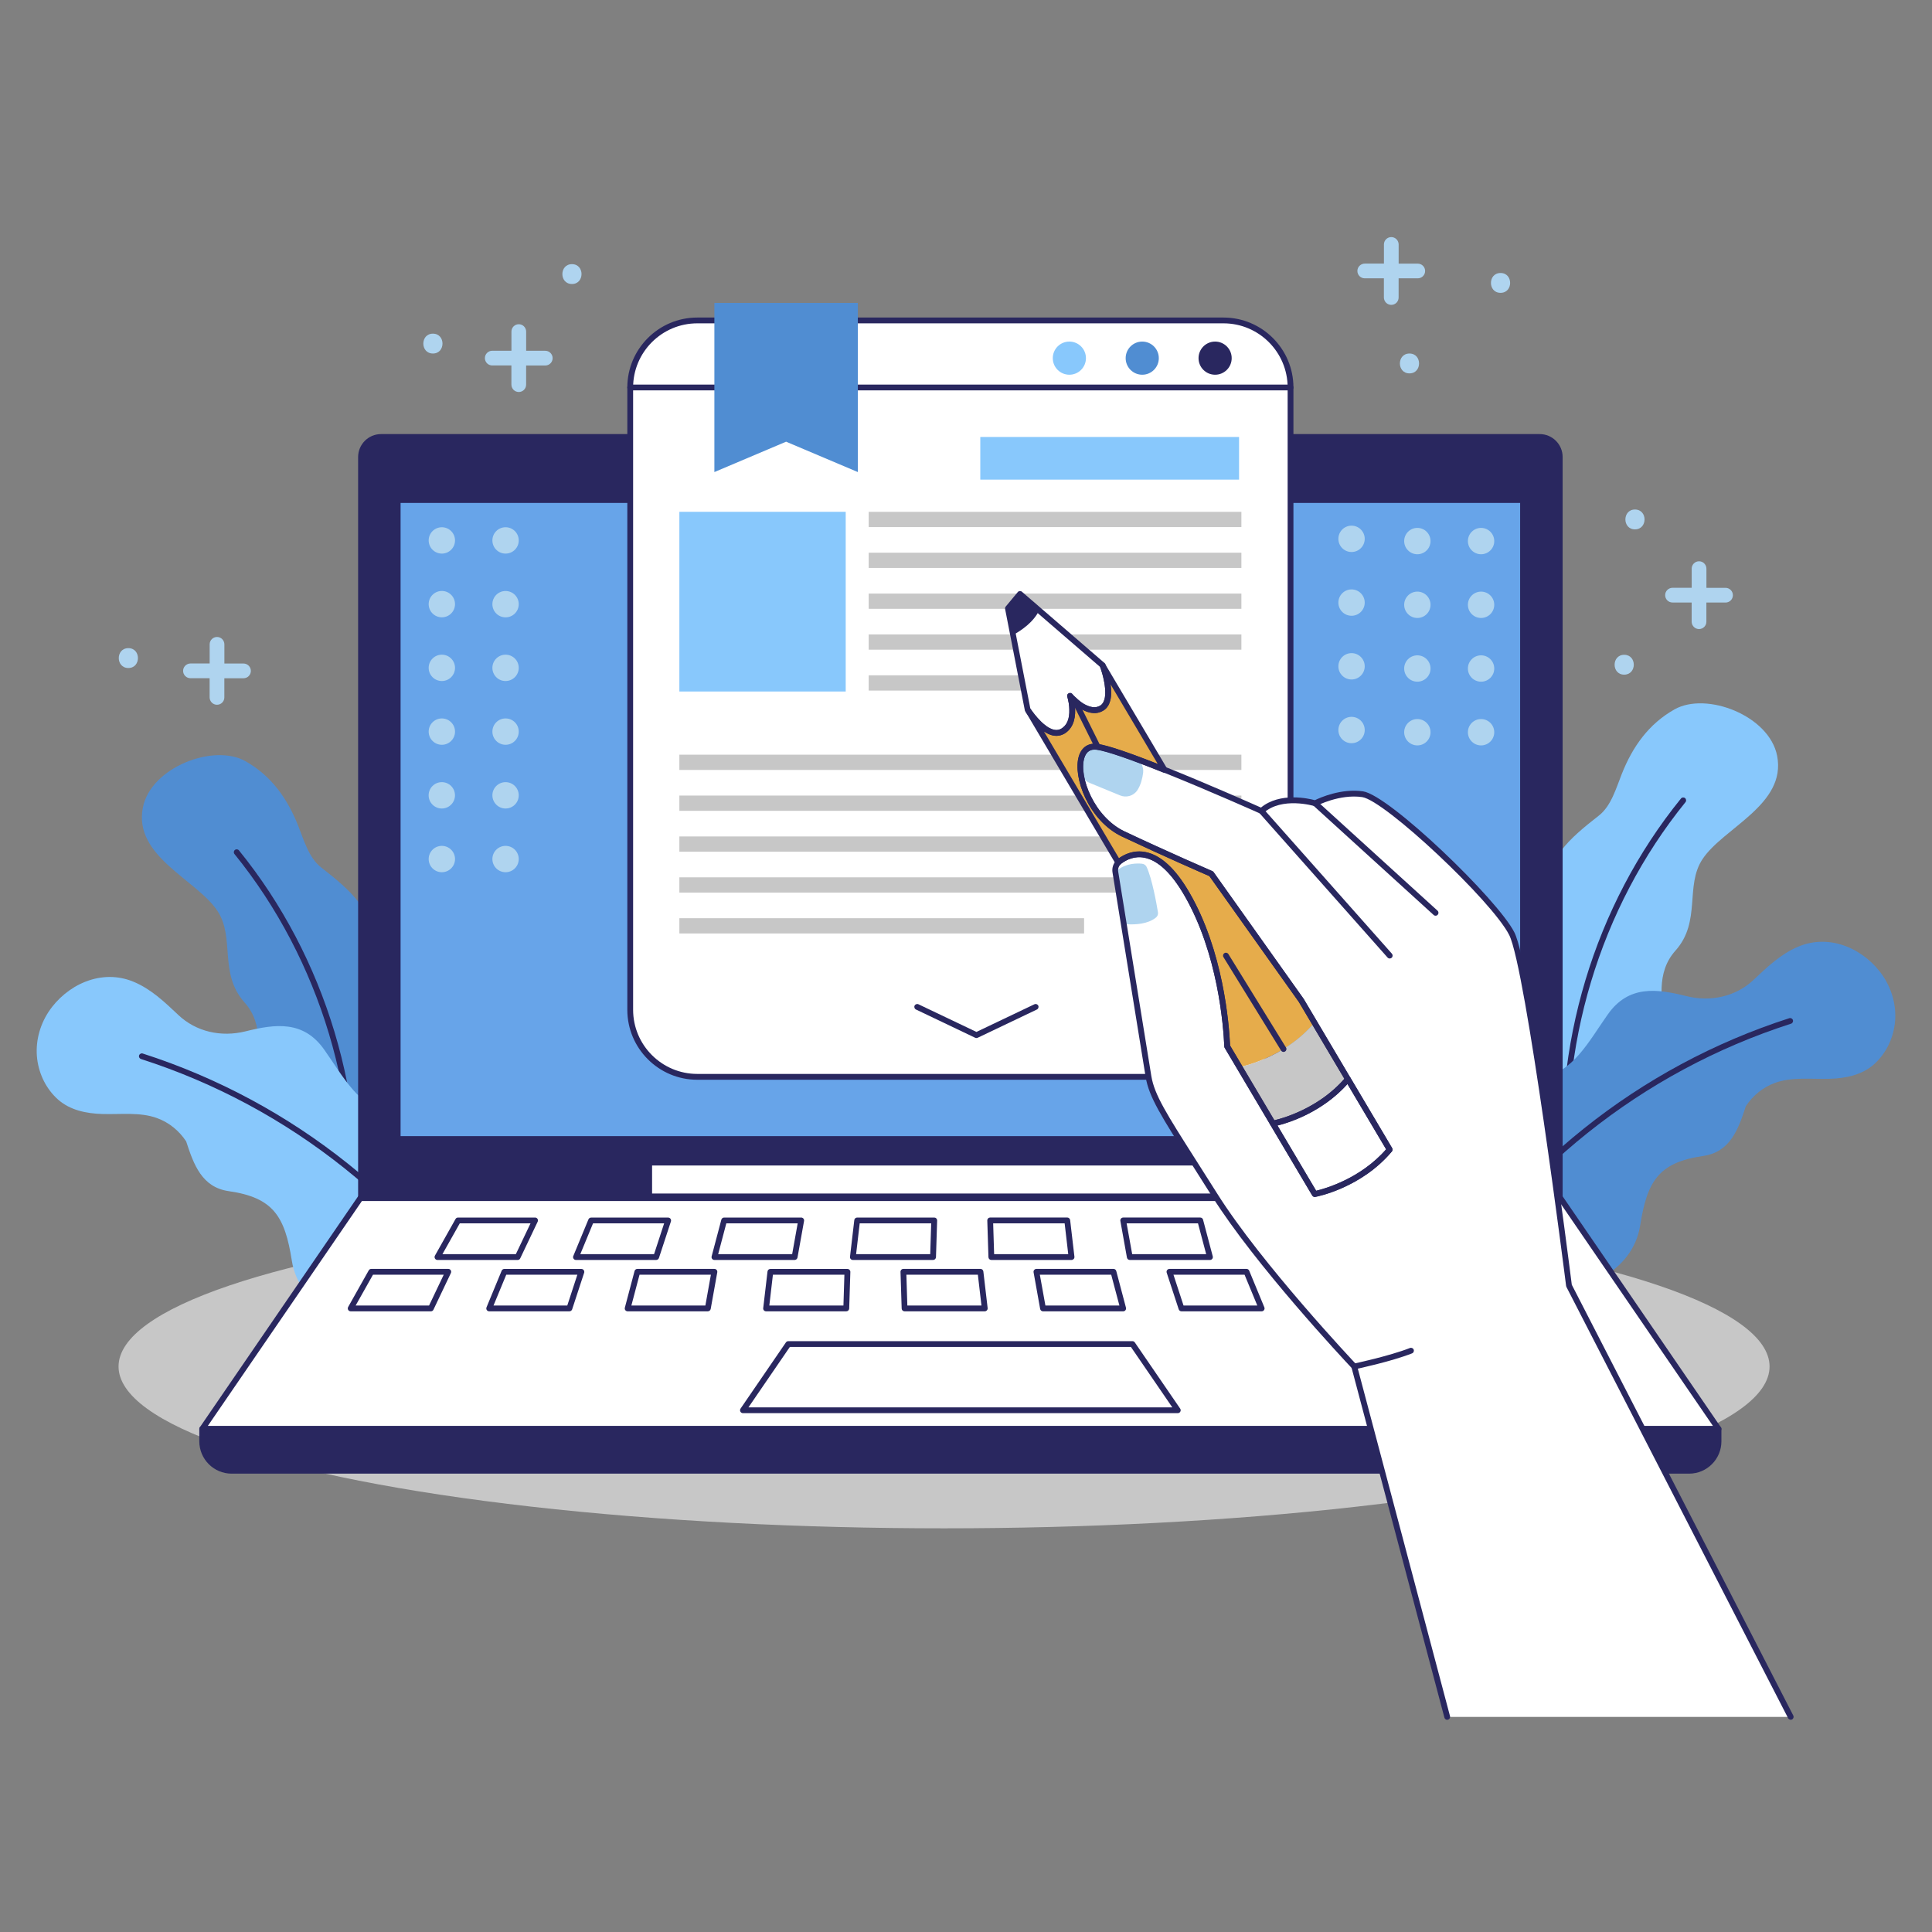 <?xml version="1.0" encoding="utf-8"?>
<!-- Generator: Adobe Illustrator 26.5.0, SVG Export Plug-In . SVG Version: 6.00 Build 0)  -->
<svg version="1.1" id="OBJECTS" xmlns="http://www.w3.org/2000/svg" xmlns:xlink="http://www.w3.org/1999/xlink" x="0px" y="0px"
	 viewBox="0 0 500 500" style="enable-background:new 0 0 500 500;" xml:space="preserve">
<rect x="0" y="0" width="500" height="500" fill="#808080" stroke="none"/>
<style type="text/css">
	.st0{fill:#C7C7C7;}
	.st1{fill:#88C8FC;}
	.st2{fill:#29275F;}
	.st3{fill:#508DD2;}
	.st4{fill:#FFFFFF;}
	.st5{fill:#67A4E9;}
	.st6{fill:#AFD4EF;}
	.st7{fill:#E6AC4B;}
</style>
<g>
	<ellipse class="st0" cx="244.32" cy="353.65" rx="213.64" ry="41.88"/>
</g>
<g>
	<g>
		<g>
			<path class="st1" d="M425,286.23c-18.49,14.67-44.13-8.01-38-26.57c3.17-9.59,10.69-17.22,12.19-27.37
				c1.56-10.47,6.51-14.9,14.61-21.23c3.17-2.48,4.44-7.05,5.92-10.77c2.79-7.03,6.95-12.94,13.66-16.71
				c8.26-4.65,24.52,1.62,26.54,12.03c2.46,12.64-13.94,18.62-19.31,26.73c-4.61,6.97-0.26,16.14-7.01,23.69
				C423.46,257.38,439.54,275.42,425,286.23z"/>
		</g>
	</g>
	<g>
		<path class="st2" d="M405.63,307.64c-0.38,0-0.71-0.29-0.75-0.68c-3.28-36.07,7.71-72.63,30.15-100.3
			c0.26-0.32,0.73-0.37,1.06-0.11c0.32,0.26,0.37,0.73,0.11,1.05c-22.19,27.37-33.06,63.54-29.82,99.22
			c0.04,0.41-0.27,0.78-0.68,0.81C405.68,307.64,405.66,307.64,405.63,307.64z"/>
	</g>
</g>
<g>
	<g>
		<path class="st3" d="M416.11,262.51c-4.99,7.06-8.92,14.97-17.38,16.52c-12.78,2.35-28.08,14.54-27.3,30.46
			c-0.22,32.42,49.22,31.76,53.04,7.68c1.8-11.38,4.69-16.34,16.32-18.01c6.97-1,9.07-6.86,11.03-12.88
			c1.82-2.76,4.42-4.89,7.54-6.03c4.43-1.61,9.42-0.91,14.16-1.06c4.18-0.12,8.36-0.99,11.46-3.74c2.95-2.63,4.88-6.36,5.4-10.52
			c0.5-4.15-0.54-8.49-2.95-12.18c-2.28-3.47-5.74-6.3-9.47-7.77c-4.23-1.68-8.56-1.65-12.48-0.03c-4.54,1.87-8.07,5.26-11.59,8.57
			c-0.02,0.03-0.05,0.05-0.07,0.07c-4.53,4.27-10.99,5.8-17.4,4.2C428.77,255.88,421.49,254.9,416.11,262.51z"/>
	</g>
	<g>
		<path class="st2" d="M370.82,338.89c-0.13,0-0.26-0.03-0.38-0.11c-0.36-0.21-0.47-0.67-0.26-1.03
			c21.01-35.38,54-61.74,92.88-74.24c0.39-0.13,0.82,0.09,0.94,0.48c0.13,0.39-0.09,0.82-0.48,0.94
			c-38.53,12.38-71.22,38.51-92.05,73.57C371.32,338.76,371.07,338.89,370.82,338.89z"/>
	</g>
</g>
<g>
	<g>
		<g>
			<path class="st3" d="M71.89,299.64c18.49,14.67,44.13-8.01,38-26.57c-3.17-9.59-10.69-17.22-12.19-27.37
				c-1.56-10.47-6.51-14.9-14.61-21.23c-3.17-2.48-4.44-7.05-5.92-10.77c-2.79-7.03-6.95-12.94-13.66-16.71
				c-8.26-4.65-24.52,1.62-26.54,12.03c-2.46,12.64,13.94,18.62,19.31,26.73c4.61,6.97,0.26,16.14,7.01,23.69
				C73.43,270.79,57.34,288.83,71.89,299.64z"/>
		</g>
	</g>
	<g>
		<path class="st2" d="M91.25,321.05c-0.02,0-0.05,0-0.07,0c-0.41-0.04-0.72-0.4-0.68-0.81c3.24-35.68-7.63-71.85-29.82-99.22
			c-0.26-0.32-0.21-0.79,0.11-1.05c0.32-0.26,0.79-0.21,1.05,0.11C84.29,247.74,95.28,284.3,92,320.37
			C91.96,320.76,91.64,321.05,91.25,321.05z"/>
	</g>
</g>
<g>
	<g>
		<path class="st1" d="M83.89,271.62c4.99,7.06,8.92,14.97,17.38,16.52c12.78,2.35,28.08,14.54,27.3,30.46
			c0.22,32.42-49.22,31.76-53.04,7.68c-1.8-11.38-4.69-16.34-16.32-18.01c-6.97-1-9.07-6.86-11.03-12.88
			c-1.82-2.76-4.42-4.89-7.54-6.03c-4.43-1.61-9.42-0.91-14.16-1.06c-4.18-0.12-8.35-0.99-11.46-3.74
			c-2.95-2.63-4.88-6.36-5.4-10.52c-0.5-4.15,0.53-8.49,2.95-12.18c2.28-3.47,5.74-6.3,9.47-7.77c4.23-1.68,8.56-1.65,12.48-0.03
			c4.54,1.87,8.07,5.26,11.59,8.57c0.02,0.03,0.05,0.05,0.07,0.07c4.53,4.27,10.99,5.8,17.4,4.2
			C71.23,265,78.51,264.02,83.89,271.62z"/>
	</g>
	<g>
		<path class="st2" d="M129.18,348.01c-0.26,0-0.51-0.13-0.65-0.37c-20.82-35.06-53.51-61.19-92.05-73.57
			c-0.39-0.13-0.61-0.55-0.48-0.94c0.13-0.39,0.55-0.61,0.94-0.48c38.88,12.5,71.87,38.86,92.88,74.24
			c0.21,0.36,0.09,0.82-0.26,1.03C129.44,347.97,129.31,348.01,129.18,348.01z"/>
	</g>
</g>
<g>
	<g>
		<path class="st2" d="M437.13,380.63H59.95c-4.21,0-7.62-3.41-7.62-7.62v-3.21h392.42v3.21
			C444.75,377.22,441.34,380.63,437.13,380.63z"/>
	</g>
	<g>
		<polygon class="st4" points="403.81,310.06 93.27,310.06 52.33,369.81 444.75,369.81 		"/>
	</g>
	<g>
		<path class="st2" d="M398.47,113.09H98.62c-2.87,0-5.19,2.32-5.19,5.19v191.78h310.23V118.28
			C403.65,115.41,401.33,113.09,398.47,113.09z"/>
	</g>
	<g>
		<rect x="102.92" y="129.41" class="st5" width="291.24" height="165.37"/>
	</g>
	<g>
		<path class="st2" d="M437.13,381.38H59.95c-4.62,0-8.37-3.75-8.37-8.37v-3.21c0-0.41,0.34-0.75,0.75-0.75h392.42
			c0.41,0,0.75,0.34,0.75,0.75v3.21C445.5,377.63,441.75,381.38,437.13,381.38z M53.08,370.56v2.46c0,3.79,3.08,6.87,6.87,6.87
			h377.18c3.79,0,6.87-3.08,6.87-6.87v-2.46H53.08z"/>
	</g>
	<g>
		<path class="st2" d="M444.75,370.56H52.33c-0.28,0-0.53-0.15-0.66-0.4c-0.13-0.25-0.11-0.54,0.04-0.77l40.94-59.75
			c0.14-0.2,0.37-0.33,0.62-0.33h310.54c0.25,0,0.48,0.12,0.62,0.33l40.94,59.75c0.16,0.23,0.17,0.53,0.04,0.77
			C445.29,370.4,445.03,370.56,444.75,370.56z M53.76,369.06h389.57l-39.91-58.25H93.67L53.76,369.06z"/>
	</g>
	<g>
		<path class="st2" d="M403.66,310.81H93.43c-0.41,0-0.75-0.34-0.75-0.75V118.28c0-3.27,2.66-5.94,5.94-5.94h299.85
			c3.28,0,5.94,2.66,5.94,5.94v191.78C404.41,310.47,404.07,310.81,403.66,310.81z M94.18,309.31h308.73V118.28
			c0-2.45-1.99-4.44-4.44-4.44H98.62c-2.45,0-4.44,1.99-4.44,4.44V309.31z"/>
	</g>
	<g>
		<path class="st2" d="M394.16,295.53H102.92c-0.41,0-0.75-0.34-0.75-0.75V129.41c0-0.41,0.34-0.75,0.75-0.75h291.24
			c0.41,0,0.75,0.34,0.75,0.75v165.37C394.91,295.19,394.57,295.53,394.16,295.53z M103.67,294.03h289.74V130.16H103.67V294.03z"/>
	</g>
	<g>
		<rect x="168.76" y="301.63" class="st4" width="159.57" height="7.25"/>
	</g>
	<g>
		<path class="st5" d="M235.01,121.07c0,2.7-2.19,4.89-4.89,4.89c-2.7,0-4.89-2.19-4.89-4.89c0-2.7,2.19-4.89,4.89-4.89
			C232.82,116.18,235.01,118.37,235.01,121.07z"/>
	</g>
	<g>
		<path class="st2" d="M304.81,365.72H192.27c-0.28,0-0.53-0.15-0.66-0.4c-0.13-0.25-0.11-0.54,0.04-0.77l11.74-17.13
			c0.14-0.2,0.37-0.33,0.62-0.33h89.06c0.25,0,0.48,0.12,0.62,0.33l11.74,17.13c0.16,0.23,0.17,0.53,0.04,0.77
			C305.35,365.57,305.09,365.72,304.81,365.72z M193.7,364.22h109.69l-10.71-15.63h-88.27L193.7,364.22z"/>
	</g>
	<g>
		<g>
			<g>
				<path class="st2" d="M133.97,326.08h-20.75c-0.27,0-0.51-0.14-0.65-0.37c-0.13-0.23-0.14-0.51-0.01-0.75l5.33-9.48
					c0.13-0.24,0.38-0.38,0.65-0.38h19.94c0.26,0,0.5,0.13,0.63,0.35c0.14,0.22,0.15,0.49,0.04,0.72l-4.51,9.48
					C134.53,325.91,134.26,326.08,133.97,326.08z M114.5,324.58h19l3.8-7.98h-18.31L114.5,324.58z"/>
			</g>
			<g>
				<path class="st2" d="M169.81,326.08h-20.75c-0.25,0-0.48-0.12-0.62-0.33c-0.14-0.21-0.17-0.47-0.07-0.7l3.92-9.48
					c0.12-0.28,0.39-0.46,0.69-0.46h19.94c0.24,0,0.47,0.12,0.61,0.31c0.14,0.2,0.18,0.45,0.11,0.67l-3.11,9.48
					C170.42,325.87,170.13,326.08,169.81,326.08z M150.18,324.58h19.09l2.61-7.98h-18.4L150.18,324.58z"/>
			</g>
			<g>
				<path class="st2" d="M205.64,326.08h-20.75c-0.23,0-0.45-0.11-0.59-0.29c-0.14-0.18-0.19-0.42-0.13-0.65l2.51-9.48
					c0.09-0.33,0.38-0.56,0.73-0.56h19.94c0.22,0,0.43,0.1,0.58,0.27c0.14,0.17,0.2,0.4,0.16,0.61l-1.7,9.48
					C206.31,325.82,206,326.08,205.64,326.08z M185.86,324.58h19.15l1.43-7.98h-18.47L185.86,324.58z"/>
			</g>
			<g>
				<path class="st2" d="M241.47,326.08h-20.75c-0.21,0-0.42-0.09-0.56-0.25c-0.14-0.16-0.21-0.37-0.18-0.59l1.11-9.48
					c0.04-0.38,0.36-0.66,0.75-0.66h19.94c0.2,0,0.4,0.08,0.54,0.23c0.14,0.15,0.22,0.34,0.21,0.55l-0.3,9.48
					C242.21,325.76,241.88,326.08,241.47,326.08z M221.56,324.58h19.18l0.25-7.98h-18.5L221.56,324.58z"/>
			</g>
			<g>
				<path class="st2" d="M277.31,326.08h-20.75c-0.41,0-0.74-0.32-0.75-0.73l-0.3-9.48c-0.01-0.2,0.07-0.4,0.21-0.55
					c0.14-0.15,0.34-0.23,0.54-0.23h19.94c0.38,0,0.7,0.29,0.75,0.66l1.11,9.48c0.02,0.21-0.04,0.43-0.18,0.59
					C277.72,325.98,277.52,326.08,277.31,326.08z M257.28,324.58h19.18l-0.93-7.98h-18.5L257.28,324.58z"/>
			</g>
			<g>
				<path class="st2" d="M313.14,326.08h-20.75c-0.36,0-0.67-0.26-0.74-0.62l-1.7-9.48c-0.04-0.22,0.02-0.44,0.16-0.61
					c0.14-0.17,0.35-0.27,0.58-0.27h19.94c0.34,0,0.64,0.23,0.72,0.56l2.51,9.48c0.06,0.23,0.01,0.47-0.13,0.65
					C313.59,325.97,313.37,326.08,313.14,326.08z M293.01,324.58h19.15l-2.12-7.98h-18.47L293.01,324.58z"/>
			</g>
			<g>
				<path class="st2" d="M348.97,326.08h-20.75c-0.32,0-0.61-0.21-0.71-0.52l-3.11-9.48c-0.07-0.23-0.04-0.48,0.11-0.67
					c0.14-0.19,0.37-0.31,0.61-0.31h19.94c0.3,0,0.58,0.18,0.69,0.46l3.92,9.48c0.1,0.23,0.07,0.5-0.07,0.7
					C349.46,325.95,349.22,326.08,348.97,326.08z M328.76,324.58h19.09l-3.3-7.98h-18.4L328.76,324.58z"/>
			</g>
			<g>
				<path class="st2" d="M384.81,326.08h-20.75c-0.29,0-0.55-0.17-0.68-0.43l-4.51-9.48c-0.11-0.23-0.09-0.51,0.04-0.72
					c0.14-0.22,0.38-0.35,0.63-0.35h19.94c0.27,0,0.52,0.15,0.65,0.38l5.33,9.48c0.13,0.23,0.13,0.52-0.01,0.75
					C385.32,325.93,385.07,326.08,384.81,326.08z M364.53,324.58h19l-4.48-7.98h-18.31L364.53,324.58z"/>
			</g>
		</g>
	</g>
	<g>
		<g>
			<g>
				<path class="st2" d="M111.51,339.37H90.76c-0.27,0-0.51-0.14-0.65-0.37c-0.13-0.23-0.14-0.51-0.01-0.75l5.33-9.48
					c0.13-0.24,0.38-0.38,0.65-0.38h19.94c0.26,0,0.5,0.13,0.63,0.35c0.14,0.22,0.15,0.49,0.04,0.72l-4.51,9.48
					C112.07,339.21,111.8,339.37,111.51,339.37z M92.04,337.87h19l3.8-7.98H96.53L92.04,337.87z"/>
			</g>
			<g>
				<path class="st2" d="M147.35,339.37h-20.75c-0.25,0-0.48-0.12-0.62-0.33c-0.14-0.21-0.16-0.47-0.07-0.7l3.92-9.48
					c0.12-0.28,0.39-0.46,0.69-0.46h19.94c0.24,0,0.47,0.12,0.61,0.31c0.14,0.2,0.18,0.45,0.11,0.67l-3.11,9.48
					C147.96,339.17,147.67,339.37,147.35,339.37z M127.72,337.87h19.09l2.61-7.98h-18.4L127.72,337.87z"/>
			</g>
			<g>
				<path class="st2" d="M183.18,339.37h-20.75c-0.23,0-0.45-0.11-0.59-0.29c-0.14-0.18-0.19-0.42-0.13-0.65l2.51-9.48
					c0.09-0.33,0.38-0.56,0.73-0.56h19.94c0.22,0,0.43,0.1,0.58,0.27c0.14,0.17,0.2,0.4,0.16,0.61l-1.7,9.48
					C183.85,339.11,183.54,339.37,183.18,339.37z M163.4,337.87h19.15l1.43-7.98h-18.47L163.4,337.87z"/>
			</g>
			<g>
				<path class="st2" d="M219.01,339.37h-20.75c-0.21,0-0.42-0.09-0.56-0.25c-0.14-0.16-0.21-0.37-0.18-0.58l1.11-9.48
					c0.04-0.38,0.36-0.66,0.75-0.66h19.94c0.2,0,0.4,0.08,0.54,0.23c0.14,0.15,0.22,0.34,0.21,0.55l-0.3,9.48
					C219.75,339.05,219.42,339.37,219.01,339.37z M199.1,337.87h19.18l0.25-7.98h-18.5L199.1,337.87z"/>
			</g>
			<g>
				<path class="st2" d="M254.85,339.37h-20.75c-0.41,0-0.74-0.32-0.75-0.73l-0.3-9.48c-0.01-0.2,0.07-0.4,0.21-0.55
					c0.14-0.15,0.34-0.23,0.54-0.23h19.94c0.38,0,0.7,0.29,0.75,0.66l1.11,9.48c0.02,0.21-0.04,0.43-0.18,0.59
					C255.26,339.28,255.06,339.37,254.85,339.37z M234.82,337.87H254l-0.93-7.98h-18.5L234.82,337.87z"/>
			</g>
			<g>
				<path class="st2" d="M290.68,339.37h-20.75c-0.36,0-0.67-0.26-0.74-0.62l-1.7-9.48c-0.04-0.22,0.02-0.44,0.16-0.61
					c0.14-0.17,0.35-0.27,0.58-0.27h19.94c0.34,0,0.64,0.23,0.72,0.56l2.51,9.48c0.06,0.22,0.01,0.46-0.13,0.65
					C291.13,339.27,290.91,339.37,290.68,339.37z M270.55,337.87h19.15l-2.12-7.98h-18.47L270.55,337.87z"/>
			</g>
			<g>
				<path class="st2" d="M326.51,339.37h-20.75c-0.32,0-0.61-0.21-0.71-0.52l-3.11-9.48c-0.07-0.23-0.04-0.48,0.11-0.67
					c0.14-0.19,0.37-0.31,0.61-0.31h19.94c0.3,0,0.58,0.18,0.69,0.46l3.92,9.48c0.1,0.23,0.07,0.5-0.07,0.7
					C327,339.25,326.76,339.37,326.51,339.37z M306.3,337.87h19.09l-3.3-7.98h-18.4L306.3,337.87z"/>
			</g>
			<g>
				<path class="st2" d="M362.35,339.37h-20.75c-0.29,0-0.55-0.17-0.68-0.43l-4.51-9.48c-0.11-0.23-0.09-0.5,0.04-0.72
					c0.14-0.22,0.38-0.35,0.63-0.35h19.94c0.27,0,0.52,0.15,0.65,0.38l5.32,9.48c0.13,0.23,0.13,0.52-0.01,0.75
					C362.86,339.23,362.61,339.37,362.35,339.37z M342.07,337.87h19l-4.48-7.98h-18.31L342.07,337.87z"/>
			</g>
			<g>
				<path class="st2" d="M397.44,339.37h-20.75c-0.29,0-0.55-0.17-0.68-0.43l-4.51-9.48c-0.11-0.23-0.09-0.5,0.04-0.72
					c0.14-0.22,0.38-0.35,0.63-0.35h19.94c0.27,0,0.52,0.15,0.65,0.38l5.33,9.48c0.13,0.23,0.13,0.52-0.01,0.75
					C397.95,339.23,397.7,339.37,397.44,339.37z M377.16,337.87h19l-4.48-7.98h-18.31L377.16,337.87z"/>
			</g>
		</g>
	</g>
</g>
<g>
	<g>
		<g>
			<path class="st4" d="M333.99,100.29v161.05c0,9.58-7.77,17.35-17.35,17.35H180.45c-9.58,0-17.35-7.77-17.35-17.35V100.29
				c0-9.58,7.77-17.35,17.35-17.35h136.19C326.22,82.93,333.99,90.7,333.99,100.29z"/>
		</g>
		<g>
			<path class="st1" d="M281.04,92.69c0,2.37-1.92,4.29-4.29,4.29c-2.37,0-4.29-1.92-4.29-4.29c0-2.37,1.92-4.29,4.29-4.29
				C279.12,88.4,281.04,90.32,281.04,92.69z"/>
		</g>
		<g>
			<path class="st3" d="M299.9,92.69c0,2.37-1.92,4.29-4.29,4.29c-2.37,0-4.29-1.92-4.29-4.29c0-2.37,1.92-4.29,4.29-4.29
				C297.98,88.4,299.9,90.32,299.9,92.69z"/>
		</g>
		<g>
			<path class="st2" d="M318.76,92.69c0,2.37-1.92,4.29-4.29,4.29s-4.29-1.92-4.29-4.29c0-2.37,1.92-4.29,4.29-4.29
				S318.76,90.32,318.76,92.69z"/>
		</g>
		<g>
			<path class="st2" d="M316.64,279.44H180.45c-9.98,0-18.1-8.12-18.1-18.1V100.28c0-9.98,8.12-18.1,18.1-18.1h136.19
				c9.98,0,18.1,8.12,18.1,18.1v161.05C334.74,271.32,326.62,279.44,316.64,279.44z M180.45,83.68c-9.16,0-16.6,7.45-16.6,16.6
				v161.05c0,9.16,7.45,16.6,16.6,16.6h136.19c9.16,0,16.6-7.45,16.6-16.6V100.28c0-9.16-7.45-16.6-16.6-16.6H180.45z"/>
		</g>
		<g>
			<path class="st2" d="M333.99,101.03h-170.9c-0.41,0-0.75-0.34-0.75-0.75c0-0.41,0.34-0.75,0.75-0.75h170.9
				c0.41,0,0.75,0.34,0.75,0.75C334.74,100.7,334.41,101.03,333.99,101.03z"/>
		</g>
	</g>
	<g>
		<polygon class="st3" points="222.01,122.17 203.44,114.31 184.88,122.17 184.88,78.4 222.01,78.4 		"/>
	</g>
	<g>
		<g>
			<g>
				<rect x="175.82" y="132.46" class="st1" width="43.05" height="46.5"/>
			</g>
		</g>
		<g>
			<g>
				<rect x="224.82" y="132.46" class="st0" width="96.45" height="3.95"/>
			</g>
			<g>
				<rect x="224.82" y="143.04" class="st0" width="96.45" height="3.95"/>
			</g>
			<g>
				<rect x="224.82" y="153.61" class="st0" width="96.45" height="3.95"/>
			</g>
			<g>
				<rect x="224.82" y="164.19" class="st0" width="96.45" height="3.95"/>
			</g>
			<g>
				<rect x="224.82" y="174.77" class="st0" width="55.74" height="3.95"/>
			</g>
			<g>
				<g>
					<rect x="175.82" y="195.31" class="st0" width="145.45" height="3.95"/>
				</g>
				<g>
					<rect x="175.82" y="205.89" class="st0" width="145.45" height="3.95"/>
				</g>
				<g>
					<rect x="175.82" y="216.47" class="st0" width="145.45" height="3.95"/>
				</g>
				<g>
					<rect x="175.82" y="227.05" class="st0" width="145.45" height="3.95"/>
				</g>
				<g>
					<rect x="175.82" y="237.63" class="st0" width="104.74" height="3.95"/>
				</g>
			</g>
		</g>
		<g>
			<rect x="253.7" y="113.09" class="st1" width="66.97" height="11.04"/>
		</g>
		<g>
			<path class="st2" d="M252.69,268.64c-0.11,0-0.22-0.02-0.32-0.07l-15.32-7.31c-0.37-0.18-0.53-0.63-0.35-1
				c0.18-0.37,0.63-0.53,1-0.35l15,7.15l15-7.15c0.38-0.18,0.82-0.02,1,0.35c0.18,0.37,0.02,0.82-0.35,1l-15.32,7.31
				C252.91,268.61,252.8,268.64,252.69,268.64z"/>
		</g>
	</g>
</g>
<g>
	<g>
		<path class="st4" d="M463.44,444.33h-88.9l-24.06-90.68c0,0-24.46-25.84-36.09-44.32c-11.65-18.5-16.15-24.64-17.15-30.68
			c-0.88-5.4-7.23-44.6-8.58-52.94c-0.16-0.9,0.13-1.82,0.75-2.47c0.1-0.13,0.22-0.23,0.36-0.34c2.8-2.12,9.63-4.93,17.4,8.46
			c8.95,15.44,10.24,34.92,10.44,39.45l3.17,5.35l8.66,14.61l10.83,18.25c0,0,11.52-2.13,19.4-11.5l-10.81-18.25l-8.66-14.61
			l-3.4-5.75l-0.04-0.05l-23.26-32.73c0,0-11.45-4.96-22.73-10.28c-11.28-5.32-14.89-23.82-6.67-22.56c3.12,0.48,10,3,17.33,5.95
			c11.94,4.78,25.07,10.66,25.07,10.66c5.14-4.69,13.89-1.99,13.89-1.99s6.14-3.25,12.28-2.35c6.13,0.91,34.2,27.34,38.61,36.09
			c4.43,8.75,14.8,91.07,14.8,91.07L463.44,444.33z"/>
	</g>
	<g>
		<path class="st6" d="M295.84,200.03c-0.19,1.42-0.59,3.08-1.47,4.45c-0.96,1.49-2.87,2.05-4.5,1.37l-7.95-3.27
			c-1.54-0.64-2.47-2.22-2.28-3.86c0.15-1.32,0.52-2.84,1.35-4.1c0.92-1.41,2.7-1.97,4.29-1.41l8.11,2.83
			C295.05,196.62,296.07,198.29,295.84,200.03z"/>
	</g>
	<g>
		<path class="st6" d="M299.16,237.46c-2.12,1.73-5.41,1.83-7.16,1.75c-0.69-0.03-1.25-0.54-1.37-1.22l-1.86-11.48
			c-0.08-0.53,0.13-1.07,0.55-1.4c2.22-1.72,4.91-1.72,6.23-1.58c0.51,0.05,0.97,0.35,1.19,0.82c1.43,3.07,2.58,9.55,2.94,11.75
			C299.77,236.62,299.56,237.13,299.16,237.46z"/>
	</g>
	<g>
		<path class="st7" d="M340.18,264.67c-7.89,9.37-19.41,11.5-19.41,11.5l-3.17-5.35c-0.19-4.53-1.49-24.02-10.44-39.45
			c-7.76-13.4-14.59-10.58-17.4-8.46c-0.14,0.1-0.26,0.21-0.36,0.34l-23.29-39.32c0.39,0.57,1.41,2.03,2.75,3.32l0.22,0.22
			c0.38,0.35,0.77,0.69,1.18,0.97c0.12,0.1,0.25,0.18,0.38,0.27c0.23,0.16,0.47,0.3,0.71,0.42c0.17,0.09,0.34,0.17,0.51,0.23
			c0.17,0.06,0.34,0.13,0.52,0.18c0.16,0.04,0.32,0.08,0.49,0.1c0,0,0.01,0,0.03,0c0.17,0.03,0.34,0.04,0.51,0.04
			c0.55,0,1.1-0.14,1.64-0.45c2.09-1.23,2.52-3.64,2.44-5.67c0-0.06,0-0.13-0.01-0.19c-0.01-0.38-0.04-0.73-0.09-1.05
			c0-0.06-0.01-0.12-0.01-0.17c-0.03-0.16-0.05-0.3-0.06-0.43c-0.01-0.01-0.01-0.03-0.01-0.03c-0.14-0.87-0.34-1.48-0.36-1.6
			c0.03,0.03,0.08,0.08,0.14,0.16c0.04,0.04,0.08,0.08,0.12,0.13c0.05,0.05,0.1,0.12,0.16,0.17c0.19,0.19,0.44,0.43,0.73,0.69
			c0.12,0.13,0.25,0.23,0.38,0.34c0.16,0.13,0.31,0.27,0.48,0.39c0.04,0.04,0.09,0.08,0.13,0.1c0.19,0.16,0.39,0.3,0.6,0.43
			c0.05,0.04,0.1,0.08,0.16,0.12c0.34,0.21,0.7,0.42,1.06,0.58c0.19,0.09,0.38,0.18,0.57,0.25c0.19,0.08,0.39,0.13,0.58,0.18
			c0.18,0.06,0.38,0.1,0.57,0.12c0.53,0.08,1.05,0.06,1.57-0.08c0.16-0.04,0.31-0.09,0.47-0.16s0.32-0.16,0.48-0.25
			c0.43-0.26,0.75-0.6,1-1.01c0.06-0.09,0.12-0.18,0.17-0.29c0-0.01,0-0.01,0-0.01c0.09-0.19,0.17-0.39,0.23-0.6
			c0.03-0.05,0.04-0.09,0.04-0.14c0.06-0.17,0.1-0.35,0.13-0.53c0.04-0.21,0.06-0.42,0.08-0.62c0.01-0.03,0.01-0.06,0.01-0.1
			c0.04-0.44,0.04-0.9,0.01-1.38c-0.01-0.18-0.03-0.36-0.04-0.53c-0.05-0.58-0.13-1.17-0.25-1.73c-0.03-0.19-0.06-0.38-0.12-0.56
			c-0.05-0.26-0.1-0.52-0.17-0.77c-0.06-0.26-0.13-0.51-0.19-0.74c-0.3-1.08-0.58-1.86-0.66-2.05l16.03,27.04
			c-7.34-2.95-14.22-5.47-17.33-5.95c-8.22-1.26-4.61,17.24,6.67,22.56c11.28,5.32,22.73,10.28,22.73,10.28l23.26,32.73l0.04,0.05
			L340.18,264.67z"/>
	</g>
	<g>
		<path class="st0" d="M348.84,279.27c-7.89,9.39-19.41,11.5-19.41,11.5l-8.66-14.61c0,0,11.52-2.13,19.41-11.5L348.84,279.27z"/>
	</g>
	<g>
		<path class="st4" d="M359.66,297.52c-7.88,9.37-19.4,11.5-19.4,11.5l-10.83-18.25c0,0,11.52-2.12,19.41-11.5L359.66,297.52z"/>
	</g>
	<g>
		<path class="st4" d="M286.8,178.57c0.03,0.48,0.03,0.93-0.01,1.38c0,0.04,0,0.08-0.01,0.1c-0.01,0.21-0.04,0.42-0.08,0.62
			c-0.01,0.05-0.03,0.12-0.04,0.17c-0.01,0.06-0.01,0.12-0.04,0.17c-0.01,0.06-0.03,0.13-0.05,0.19c-0.01,0.05-0.03,0.09-0.04,0.14
			c-0.06,0.21-0.14,0.4-0.23,0.6c0,0,0,0,0,0.01c-0.05,0.1-0.1,0.19-0.17,0.29c-0.25,0.42-0.57,0.75-1,1.01
			c-0.16,0.09-0.32,0.18-0.48,0.25s-0.31,0.12-0.47,0.16c-0.52,0.14-1.04,0.16-1.57,0.08c-0.18-0.03-0.38-0.06-0.57-0.12
			c-0.19-0.05-0.39-0.1-0.58-0.18c-0.19-0.06-0.38-0.16-0.57-0.25c-0.36-0.17-0.73-0.38-1.06-0.58c-0.05-0.04-0.1-0.08-0.16-0.12
			c-0.21-0.13-0.4-0.27-0.6-0.43c-0.04-0.03-0.09-0.06-0.13-0.1c-0.17-0.12-0.32-0.26-0.48-0.39c-0.13-0.1-0.26-0.22-0.38-0.34
			c-0.29-0.26-0.53-0.49-0.73-0.69c-0.05-0.06-0.1-0.13-0.16-0.17c-0.04-0.05-0.08-0.09-0.12-0.13c-0.07-0.08-0.12-0.13-0.14-0.16
			c0.03,0.12,0.22,0.73,0.36,1.6c0,0,0,0.01,0.01,0.03c0.01,0.13,0.04,0.27,0.06,0.43c0,0.05,0.01,0.1,0.01,0.17
			c0.05,0.32,0.08,0.68,0.09,1.05c0.01,0.06,0.01,0.13,0.01,0.19c0.08,2.04-0.35,4.44-2.44,5.67c-0.53,0.31-1.09,0.45-1.64,0.45
			c-0.17,0-0.34-0.01-0.51-0.04c-0.01,0-0.03,0-0.03,0c-0.17-0.03-0.34-0.06-0.49-0.1c-0.18-0.05-0.35-0.12-0.52-0.18
			c-0.17-0.06-0.34-0.14-0.51-0.23c-0.25-0.12-0.48-0.26-0.71-0.42c-0.13-0.09-0.26-0.17-0.38-0.27c-0.42-0.29-0.8-0.62-1.18-0.97
			l-0.22-0.22c-1.34-1.3-2.36-2.75-2.75-3.32c-0.1-0.17-0.17-0.26-0.17-0.26l-3.77-19.33c2.13-1.16,5.27-3.28,6.75-6.34l16.42,14.16
			c0,0,0,0.01,0.01,0.04c0.08,0.19,0.36,0.97,0.66,2.05c0.06,0.23,0.13,0.48,0.19,0.74c0.06,0.25,0.12,0.51,0.17,0.77
			c0.05,0.18,0.09,0.36,0.12,0.56c0.12,0.56,0.19,1.14,0.25,1.73C286.77,178.21,286.78,178.4,286.8,178.57z"/>
	</g>
	<g>
		<path class="st2" d="M268.93,157.99c-1.48,3.05-4.62,5.18-6.75,6.34l-1.34-6.88l3.12-3.75L268.93,157.99z"/>
	</g>
	<g>
		<path class="st2" d="M374.53,445.08c-0.33,0-0.63-0.22-0.72-0.56l-24.01-90.5c-1.96-2.08-24.95-26.66-36.05-44.3
			c-2.02-3.21-3.83-6.06-5.44-8.59c-7.75-12.19-10.96-17.23-11.81-22.37c-0.88-5.4-7.23-44.6-8.58-52.95
			c-0.19-1.12,0.16-2.28,0.95-3.11c0.1-0.13,0.26-0.28,0.46-0.43c1.53-1.15,4.03-2.4,7.19-1.76c3.93,0.8,7.73,4.31,11.29,10.46
			c8.75,15.1,10.27,33.9,10.53,39.61l22.28,37.58c2.24-0.53,11.45-3.1,18.11-10.73l-22.6-38.15l-23.15-32.56
			c-1.55-0.67-12.19-5.32-22.56-10.21c-8.77-4.14-12.85-15.48-11.22-20.81c0.73-2.39,2.55-3.55,4.98-3.17
			c2.78,0.43,8.67,2.44,17.5,5.99c10.61,4.24,22.28,9.42,24.66,10.48c4.92-4.06,12.35-2.34,13.95-1.91
			c1.29-0.63,6.82-3.11,12.46-2.29c6.83,1.01,34.9,28.02,39.17,36.5c4.39,8.67,14.24,86.29,14.86,91.19l57.32,111.49
			c0.19,0.37,0.04,0.82-0.32,1.01c-0.37,0.19-0.82,0.04-1.01-0.32l-57.38-111.61c-0.04-0.08-0.07-0.16-0.08-0.25
			c-0.1-0.82-10.41-82.29-14.73-90.83c-4.44-8.8-32.18-34.82-38.05-35.69c-5.83-0.85-11.76,2.24-11.82,2.27
			c-0.18,0.09-0.38,0.11-0.57,0.05c-0.08-0.03-8.41-2.51-13.17,1.82c-0.22,0.2-0.54,0.25-0.81,0.13
			c-0.13-0.06-13.25-5.93-25.04-10.65c-8.6-3.45-14.54-5.5-17.17-5.9c-1.69-0.26-2.81,0.46-3.32,2.13
			c-1.49,4.87,2.59,15.32,10.43,19.02c11.14,5.26,22.6,10.22,22.71,10.27c0.13,0.05,0.23,0.14,0.31,0.25l23.26,32.73
			c0.01,0.02,0.06,0.09,0.07,0.1l22.88,38.61c0.16,0.27,0.13,0.62-0.07,0.86c-7.96,9.47-19.35,11.67-19.83,11.76
			c-0.31,0.06-0.62-0.08-0.78-0.35l-22.66-38.21c-0.06-0.11-0.1-0.23-0.1-0.35c-0.23-5.39-1.66-24.13-10.34-39.11
			c-3.34-5.76-6.8-9.04-10.29-9.74c-2.61-0.53-4.71,0.52-6,1.5c-0.11,0.08-0.18,0.14-0.23,0.21c-0.5,0.53-0.71,1.21-0.6,1.87
			c1.35,8.36,7.7,47.55,8.58,52.95c0.8,4.84,3.96,9.8,11.6,21.81c1.61,2.53,3.42,5.38,5.45,8.59c11.46,18.21,35.76,43.95,36,44.21
			c0.09,0.09,0.15,0.2,0.18,0.32l24.06,90.68c0.11,0.4-0.13,0.81-0.53,0.92C374.66,445.07,374.6,445.08,374.53,445.08z"/>
	</g>
	<g>
		<path class="st2" d="M329.43,291.52c-0.26,0-0.51-0.14-0.65-0.37l-11.83-19.96c-0.06-0.11-0.1-0.23-0.1-0.35
			c-0.23-5.39-1.66-24.13-10.34-39.11c-3.34-5.76-6.8-9.04-10.29-9.74c-2.61-0.53-4.71,0.52-6,1.5c-0.11,0.08-0.18,0.14-0.23,0.21
			c-0.16,0.19-0.4,0.29-0.64,0.28c-0.25-0.02-0.47-0.15-0.59-0.37l-23.29-39.32c-0.21-0.35-0.1-0.8,0.24-1.02
			c0.34-0.22,0.79-0.12,1.02,0.21c0.47,0.69,1.44,2.03,2.65,3.21l0.23,0.23c0.41,0.38,0.75,0.66,1.08,0.89
			c0.13,0.11,0.2,0.15,0.26,0.2l0.12,0.08c0.19,0.13,0.39,0.25,0.61,0.35c0.17,0.09,0.31,0.16,0.46,0.21
			c0.15,0.06,0.3,0.12,0.46,0.16c0.1,0.02,0.23,0.06,0.36,0.08c0.02,0,0.05,0,0.06,0.01c0.57,0.09,1.13-0.02,1.65-0.32
			c1.47-0.87,2.16-2.55,2.07-5c-0.01-0.04-0.01-0.16-0.01-0.2c-0.01-0.34-0.03-0.66-0.08-0.96c-0.01-0.04-0.01-0.08-0.01-0.12
			c0-0.03-0.01-0.06-0.01-0.08c-0.02-0.14-0.04-0.25-0.05-0.34c-0.01-0.02-0.01-0.05-0.02-0.07l0,0c-0.11-0.65-0.24-1.14-0.31-1.38
			c-0.02-0.09-0.04-0.15-0.05-0.18c-0.07-0.33,0.08-0.66,0.38-0.82c0.29-0.16,0.66-0.1,0.89,0.13c0.04,0.04,0.1,0.11,0.18,0.2
			c0.01,0.01,0.05,0.04,0.08,0.09c0.08,0.08,0.15,0.16,0.2,0.22c0.13,0.13,0.37,0.35,0.64,0.6c0.14,0.15,0.24,0.23,0.34,0.31
			l0.14,0.12c0.1,0.08,0.19,0.17,0.29,0.24c0.04,0.03,0.07,0.05,0.1,0.09c0.24,0.19,0.41,0.31,0.59,0.43l0.21,0.15
			c0.32,0.19,0.64,0.37,0.93,0.5l0.1,0.04c0.13,0.06,0.26,0.13,0.4,0.17c0.2,0.08,0.37,0.12,0.53,0.17c0.19,0.06,0.31,0.09,0.44,0.1
			c0.52,0.07,0.93,0.05,1.32-0.05c0.14-0.03,0.26-0.07,0.38-0.12c0.13-0.05,0.26-0.13,0.39-0.2c0.3-0.18,0.54-0.43,0.73-0.75
			c0.05-0.08,0.08-0.13,0.11-0.18c0.01-0.02,0.01-0.04,0.02-0.05c0.08-0.16,0.14-0.33,0.2-0.5c0-0.02,0.05-0.18,0.06-0.19
			c0.01-0.04,0.02-0.1,0.04-0.15c0-0.03,0.01-0.08,0.01-0.08c0-0.01,0.02-0.1,0.02-0.1c0,0,0.02-0.1,0.02-0.1
			c0.03-0.14,0.05-0.32,0.06-0.49c0-0.04,0.01-0.08,0.02-0.12c0.03-0.43,0.03-0.82,0.01-1.27l-0.04-0.52
			c-0.05-0.59-0.13-1.14-0.23-1.63c-0.03-0.21-0.06-0.36-0.1-0.51c-0.06-0.3-0.11-0.55-0.17-0.78c-0.07-0.26-0.13-0.5-0.19-0.73
			c-0.28-1.03-0.56-1.79-0.64-1.97c-0.15-0.36,0.01-0.78,0.36-0.95c0.35-0.17,0.78-0.05,0.98,0.29l16.03,27.04
			c0.16,0.28,0.13,0.63-0.08,0.87c-0.21,0.24-0.55,0.33-0.85,0.21c-8.6-3.45-14.53-5.49-17.17-5.9c-1.69-0.26-2.81,0.46-3.32,2.13
			c-1.49,4.87,2.59,15.32,10.43,19.02c11.14,5.26,22.6,10.22,22.71,10.27c0.13,0.05,0.23,0.14,0.31,0.25l23.26,32.73
			c0.01,0.02,0.06,0.09,0.07,0.1l12.06,20.36c0.16,0.27,0.13,0.62-0.07,0.87c-7.98,9.48-19.37,11.67-19.85,11.76
			C329.52,291.52,329.48,291.52,329.43,291.52z M318.35,270.6l11.46,19.33c2.24-0.53,11.45-3.09,18.12-10.73l-11.79-19.89
			l-23.15-32.56c-1.55-0.67-12.19-5.32-22.56-10.21c-8.77-4.14-12.85-15.48-11.22-20.81c0.73-2.39,2.55-3.55,4.98-3.17
			c2.56,0.4,7.76,2.13,15.45,5.17l-12.23-20.62c0.04,0.27,0.07,0.57,0.1,0.87l0.04,0.54c0.03,0.56,0.03,1.05-0.01,1.5
			c0,0.01,0,0.08-0.02,0.17c-0.02,0.21-0.04,0.42-0.08,0.63c0,0.01-0.02,0.1-0.03,0.11c-0.02,0.1-0.04,0.2-0.07,0.3
			c-0.02,0.07-0.03,0.14-0.06,0.21c-0.01,0.02-0.01,0.05-0.01,0.05c-0.09,0.29-0.17,0.5-0.26,0.71c-0.01,0.03-0.02,0.07-0.04,0.1
			c-0.07,0.14-0.14,0.26-0.23,0.39c-0.29,0.49-0.7,0.9-1.22,1.22c-0.19,0.11-0.4,0.22-0.58,0.3c-0.19,0.08-0.38,0.14-0.57,0.19
			c-0.57,0.16-1.19,0.19-1.86,0.09c-0.21-0.01-0.47-0.07-0.72-0.15c-0.17-0.04-0.39-0.1-0.61-0.19c-0.15-0.05-0.33-0.13-0.52-0.22
			c-0.43-0.2-0.79-0.4-1.23-0.67l-0.21-0.15c-0.18-0.11-0.4-0.27-0.62-0.45c-0.01-0.01-0.07-0.05-0.13-0.11
			c-0.11-0.08-0.21-0.16-0.32-0.25c0.04,0.29,0.07,0.61,0.08,1c0.01,0.09,0.01,0.18,0.01,0.27c0.11,2.97-0.86,5.17-2.81,6.32
			c-0.81,0.47-1.7,0.64-2.59,0.52c-0.03,0-0.05,0-0.07-0.01c-0.19-0.03-0.39-0.07-0.56-0.12c-0.23-0.06-0.42-0.14-0.61-0.21
			c-0.2-0.08-0.39-0.17-0.59-0.27c-0.21-0.1-0.46-0.25-0.77-0.45l-0.06-0.04l19.43,32.81c1.54-1.09,3.94-2.17,6.92-1.57
			c3.93,0.8,7.73,4.31,11.29,10.46C316.57,246.09,318.09,264.89,318.35,270.6z"/>
	</g>
	<g>
		<path class="st2" d="M340.26,309.78c-0.26,0-0.51-0.14-0.65-0.37l-10.83-18.25c-0.12-0.21-0.14-0.47-0.04-0.69
			c0.1-0.22,0.31-0.38,0.55-0.43c0.11-0.02,11.35-2.19,18.97-11.25c0.16-0.19,0.39-0.29,0.64-0.26c0.24,0.02,0.46,0.16,0.58,0.37
			l10.81,18.25c0.16,0.27,0.13,0.62-0.07,0.86c-7.96,9.47-19.35,11.67-19.83,11.76C340.35,309.77,340.3,309.78,340.26,309.78z
			 M330.6,291.28l10.02,16.9c2.24-0.53,11.45-3.1,18.11-10.73l-10.01-16.9C342.12,287.89,333.56,290.55,330.6,291.28z"/>
	</g>
	<g>
		<path class="st2" d="M273.41,190.43c-0.19,0-0.38-0.01-0.58-0.04c-0.03,0-0.05,0-0.07-0.01c-0.19-0.03-0.39-0.07-0.56-0.12
			c-0.23-0.06-0.42-0.14-0.61-0.21c-0.2-0.08-0.39-0.17-0.59-0.27c-0.21-0.1-0.46-0.25-0.77-0.45l-0.11-0.07
			c-0.12-0.08-0.24-0.17-0.35-0.26c-0.32-0.21-0.71-0.53-1.19-0.98l-0.24-0.24c-1.3-1.26-2.34-2.69-2.84-3.43
			c-0.1-0.16-0.16-0.24-0.16-0.25c-0.06-0.09-0.1-0.19-0.12-0.29l-5.1-26.21c-0.04-0.22,0.02-0.45,0.16-0.62l3.12-3.75
			c0.13-0.16,0.31-0.25,0.52-0.27c0.2-0.01,0.4,0.05,0.55,0.18l21.39,18.46c0.12,0.1,0.2,0.23,0.24,0.38
			c0.14,0.36,0.4,1.11,0.67,2.08c0.07,0.24,0.13,0.49,0.2,0.76c0.07,0.25,0.12,0.53,0.18,0.8c0.05,0.16,0.09,0.37,0.12,0.6
			c0.1,0.49,0.19,1.1,0.25,1.76l0.04,0.54c0,0,0,0.01,0,0.02c0.03,0.55,0.03,1.03-0.01,1.48c0,0.01,0,0.08-0.02,0.17
			c-0.02,0.21-0.04,0.42-0.08,0.63c0,0.01-0.02,0.1-0.03,0.11c-0.02,0.1-0.04,0.2-0.07,0.3c-0.02,0.07-0.03,0.14-0.06,0.21
			c-0.01,0.02-0.01,0.05-0.01,0.05c-0.09,0.29-0.17,0.5-0.26,0.71c-0.01,0.03-0.02,0.07-0.04,0.1c-0.07,0.14-0.14,0.26-0.23,0.39
			c-0.29,0.49-0.7,0.9-1.22,1.22c-0.19,0.11-0.4,0.22-0.58,0.3c-0.19,0.08-0.38,0.14-0.57,0.19c-0.57,0.16-1.19,0.19-1.86,0.09
			c-0.21-0.03-0.43-0.07-0.66-0.13c-0.24-0.06-0.45-0.12-0.67-0.21c-0.15-0.05-0.33-0.13-0.52-0.22c-0.43-0.2-0.79-0.4-1.23-0.67
			l-0.21-0.15c-0.18-0.11-0.4-0.27-0.62-0.45c-0.01-0.01-0.07-0.05-0.13-0.11c-0.11-0.08-0.21-0.16-0.32-0.25
			c0.04,0.29,0.07,0.61,0.08,1c0.01,0.09,0.01,0.18,0.01,0.27c0.11,2.97-0.86,5.17-2.81,6.32
			C274.8,190.24,274.12,190.43,273.41,190.43z M272.95,188.89c0.02,0,0.05,0,0.06,0.01c0.57,0.09,1.13-0.02,1.65-0.32
			c1.47-0.87,2.16-2.55,2.07-5c-0.01-0.04-0.01-0.16-0.01-0.2c-0.01-0.34-0.03-0.66-0.08-0.96c-0.01-0.04-0.01-0.08-0.01-0.12
			c0-0.03-0.01-0.06-0.01-0.08c-0.02-0.14-0.04-0.25-0.05-0.34c-0.01-0.02-0.01-0.05-0.02-0.07l0,0c-0.11-0.65-0.24-1.14-0.31-1.38
			c-0.02-0.09-0.04-0.15-0.05-0.18c-0.07-0.33,0.08-0.66,0.38-0.82c0.29-0.16,0.66-0.1,0.89,0.13c0.04,0.04,0.1,0.11,0.18,0.2
			c0.01,0.01,0.05,0.04,0.08,0.09c0.08,0.08,0.15,0.16,0.2,0.22c0.13,0.13,0.37,0.35,0.64,0.6c0.12,0.12,0.23,0.22,0.34,0.31
			l0.14,0.12c0.1,0.08,0.19,0.17,0.29,0.24c0.04,0.03,0.07,0.05,0.1,0.09c0.24,0.19,0.41,0.31,0.59,0.43l0.21,0.15
			c0.32,0.19,0.64,0.37,0.93,0.5l0.1,0.04c0.13,0.06,0.26,0.13,0.4,0.17c0.2,0.08,0.37,0.12,0.53,0.17c0.18,0.05,0.34,0.08,0.5,0.1
			c0.47,0.07,0.88,0.05,1.27-0.06c0.14-0.03,0.26-0.07,0.38-0.12c0.13-0.05,0.26-0.13,0.39-0.2c0.3-0.18,0.54-0.43,0.73-0.75
			c0.05-0.08,0.08-0.13,0.11-0.18c0.01-0.02,0.01-0.04,0.02-0.05c0.08-0.16,0.14-0.33,0.2-0.5c0-0.02,0.05-0.18,0.06-0.19
			c0.01-0.04,0.02-0.1,0.04-0.15c0-0.03,0.01-0.08,0.01-0.08c0-0.01,0.02-0.1,0.02-0.1c0,0,0.02-0.1,0.02-0.1
			c0.03-0.14,0.05-0.32,0.06-0.49c0-0.04,0.01-0.08,0.02-0.12c0.03-0.43,0.03-0.82,0.01-1.27l-0.04-0.52
			c-0.05-0.59-0.13-1.14-0.23-1.63c-0.03-0.21-0.06-0.36-0.1-0.51c-0.06-0.3-0.11-0.55-0.17-0.78c-0.07-0.26-0.13-0.5-0.19-0.73
			c-0.24-0.87-0.48-1.55-0.59-1.85l-20.67-17.84l-2.4,2.89l5.01,25.71c0.03,0.04,0.06,0.09,0.1,0.16c0.45,0.67,1.43,2.01,2.64,3.18
			l0.23,0.23c0.41,0.38,0.75,0.66,1.08,0.89c0.13,0.11,0.2,0.15,0.26,0.2l0.12,0.08c0.19,0.13,0.39,0.25,0.61,0.35
			c0.17,0.09,0.31,0.16,0.46,0.21c0.15,0.06,0.3,0.12,0.46,0.16C272.69,188.84,272.82,188.87,272.95,188.89z"/>
	</g>
	<g>
		<path class="st2" d="M284.07,194.04c-0.28,0-0.54-0.15-0.67-0.42l-6-12.06c-0.18-0.37-0.03-0.82,0.34-1.01
			c0.38-0.19,0.82-0.03,1.01,0.34l6,12.06c0.18,0.37,0.03,0.82-0.34,1.01C284.3,194.01,284.18,194.04,284.07,194.04z"/>
	</g>
	<g>
		<path class="st2" d="M332.18,272.24c-0.25,0-0.5-0.13-0.64-0.36l-14.91-24.18c-0.22-0.35-0.11-0.81,0.25-1.03
			c0.35-0.22,0.81-0.11,1.03,0.25l14.91,24.18c0.22,0.35,0.11,0.81-0.25,1.03C332.45,272.2,332.32,272.24,332.18,272.24z"/>
	</g>
	<g>
		<path class="st2" d="M359.66,248.06c-0.21,0-0.41-0.09-0.56-0.25l-33.18-37.41c-0.27-0.31-0.25-0.78,0.06-1.06
			c0.31-0.27,0.78-0.25,1.06,0.06l33.18,37.41c0.27,0.31,0.25,0.78-0.06,1.06C360.01,247.99,359.83,248.06,359.66,248.06z"/>
	</g>
	<g>
		<path class="st2" d="M371.52,236.99c-0.18,0-0.36-0.06-0.5-0.2l-31.15-28.33c-0.31-0.28-0.33-0.75-0.05-1.06
			c0.28-0.31,0.75-0.33,1.06-0.05l31.15,28.33c0.31,0.28,0.33,0.75,0.05,1.06C371.92,236.91,371.72,236.99,371.52,236.99z"/>
	</g>
	<g>
		<path class="st2" d="M350.48,354.4c-0.35,0-0.66-0.24-0.73-0.6c-0.09-0.41,0.17-0.8,0.58-0.89c0.09-0.02,9.14-1.93,14.56-4.05
			c0.39-0.15,0.82,0.04,0.97,0.42c0.15,0.39-0.04,0.82-0.42,0.97c-5.53,2.16-14.42,4.04-14.79,4.12
			C350.58,354.39,350.53,354.4,350.48,354.4z"/>
	</g>
</g>
<g>
	<g>
		<g>
			<circle class="st6" cx="114.35" cy="139.86" r="3.41"/>
		</g>
	</g>
	<g>
		<g>
			<path class="st6" d="M130.84,143.27c-1.89,0-3.41-1.53-3.41-3.41c0-1.89,1.53-3.41,3.41-3.41c1.89,0,3.41,1.53,3.41,3.41
				C134.25,141.75,132.73,143.27,130.84,143.27z"/>
		</g>
	</g>
	<g>
		<g>
			<circle class="st6" cx="114.35" cy="156.35" r="3.41"/>
		</g>
	</g>
	<g>
		<g>
			<circle class="st6" cx="114.35" cy="172.84" r="3.41"/>
		</g>
	</g>
	<g>
		<g>
			<circle class="st6" cx="114.35" cy="189.34" r="3.41"/>
		</g>
	</g>
	<g>
		<g>
			<path class="st6" d="M110.93,205.83c0-1.89,1.53-3.41,3.41-3.41c1.89,0,3.41,1.53,3.41,3.41c0,1.89-1.53,3.41-3.41,3.41
				C112.46,209.24,110.93,207.71,110.93,205.83z"/>
		</g>
	</g>
	<g>
		<g>
			<path class="st6" d="M130.84,159.77c-1.89,0-3.41-1.53-3.41-3.41c0-1.89,1.53-3.41,3.41-3.41c1.89,0,3.41,1.53,3.41,3.41
				C134.25,158.24,132.73,159.77,130.84,159.77z"/>
		</g>
	</g>
	<g>
		<g>
			<path class="st6" d="M127.43,172.84c0-1.89,1.53-3.41,3.41-3.41c1.89,0,3.41,1.53,3.41,3.41s-1.53,3.41-3.41,3.41
				C128.96,176.26,127.43,174.73,127.43,172.84z"/>
		</g>
	</g>
	<g>
		<g>
			<path class="st6" d="M127.43,189.34c0-1.89,1.53-3.41,3.41-3.41c1.89,0,3.41,1.53,3.41,3.41c0,1.89-1.53,3.41-3.41,3.41
				C128.96,192.75,127.43,191.22,127.43,189.34z"/>
		</g>
	</g>
	<g>
		<g>
			<path class="st6" d="M127.43,205.83c0-1.89,1.53-3.41,3.41-3.41c1.89,0,3.41,1.53,3.41,3.41c0,1.89-1.53,3.41-3.41,3.41
				C128.96,209.24,127.43,207.71,127.43,205.83z"/>
		</g>
	</g>
	<g>
		<g>
			<circle class="st6" cx="114.35" cy="222.32" r="3.41"/>
		</g>
	</g>
	<g>
		<g>
			<path class="st6" d="M127.43,222.32c0-1.89,1.53-3.41,3.41-3.41c1.89,0,3.41,1.53,3.41,3.41s-1.53,3.41-3.41,3.41
				C128.96,225.73,127.43,224.21,127.43,222.32z"/>
		</g>
	</g>
</g>
<g>
	<g>
		<g>
			<path class="st6" d="M366.81,143.44c-1.89,0-3.41-1.53-3.41-3.41c0-1.89,1.53-3.41,3.41-3.41s3.41,1.53,3.41,3.41
				C370.22,141.91,368.7,143.44,366.81,143.44z"/>
		</g>
	</g>
	<g>
		<g>
			<path class="st6" d="M383.3,143.44c-1.89,0-3.41-1.53-3.41-3.41c0-1.89,1.53-3.41,3.41-3.41s3.41,1.53,3.41,3.41
				C386.72,141.91,385.19,143.44,383.3,143.44z"/>
		</g>
	</g>
	<g>
		<g>
			<circle class="st6" cx="366.81" cy="156.52" r="3.41"/>
		</g>
	</g>
	<g>
		<g>
			<circle class="st6" cx="366.81" cy="173.01" r="3.41"/>
		</g>
	</g>
	<g>
		<g>
			<circle class="st6" cx="366.81" cy="189.5" r="3.41"/>
		</g>
	</g>
	<g>
		<g>
			<circle class="st6" cx="383.3" cy="156.52" r="3.41"/>
		</g>
	</g>
	<g>
		<g>
			<circle class="st6" cx="383.3" cy="173.01" r="3.41"/>
		</g>
	</g>
	<g>
		<g>
			<circle class="st6" cx="383.3" cy="189.5" r="3.41"/>
		</g>
	</g>
	<g>
		<g>
			<circle class="st6" cx="349.78" cy="139.45" r="3.41"/>
		</g>
	</g>
	<g>
		<g>
			<circle class="st6" cx="349.78" cy="155.95" r="3.41"/>
		</g>
	</g>
	<g>
		<g>
			<circle class="st6" cx="349.78" cy="172.44" r="3.41"/>
		</g>
	</g>
	<g>
		<g>
			<path class="st6" d="M346.37,188.93c0-1.89,1.53-3.41,3.41-3.41s3.41,1.53,3.41,3.41c0,1.89-1.53,3.41-3.41,3.41
				S346.37,190.82,346.37,188.93z"/>
		</g>
	</g>
</g>
<g>
	<g>
		<path class="st6" d="M368.82,70.13c0,1.05-0.85,1.9-1.9,1.9h-4.96V77c0,1.05-0.85,1.9-1.9,1.9c-0.53,0-1-0.21-1.35-0.56
			c-0.34-0.35-0.56-0.82-0.56-1.35v-4.96h-4.96c-1.05,0-1.9-0.85-1.9-1.9c0-0.53,0.21-1,0.56-1.35c0.35-0.34,0.82-0.56,1.35-0.56
			h4.96v-4.96c0-1.05,0.85-1.9,1.9-1.9c0.53,0,1,0.21,1.35,0.56c0.34,0.35,0.56,0.82,0.56,1.35v4.96h4.96
			C367.97,68.23,368.82,69.08,368.82,70.13z"/>
	</g>
	<g>
		<path class="st6" d="M364.77,91.49c-3.3,0-3.31,5.14,0,5.14C368.08,96.63,368.08,91.49,364.77,91.49z"/>
	</g>
	<g>
		<path class="st6" d="M388.34,70.65c-3.31,0-3.31,5.14,0,5.14C391.65,75.79,391.65,70.65,388.34,70.65z"/>
	</g>
</g>
<g>
	<g>
		<path class="st6" d="M448.47,154.04c0,1.05-0.85,1.9-1.9,1.9h-4.96v4.96c0,1.05-0.85,1.9-1.9,1.9c-0.53,0-1-0.21-1.35-0.56
			c-0.34-0.35-0.56-0.82-0.56-1.35v-4.96h-4.96c-1.05,0-1.9-0.85-1.9-1.9c0-0.53,0.21-1,0.56-1.35c0.35-0.34,0.82-0.56,1.35-0.56
			h4.96v-4.96c0-1.05,0.85-1.9,1.9-1.9c0.53,0,1,0.21,1.35,0.56c0.34,0.35,0.56,0.82,0.56,1.35v4.96h4.96
			C447.62,152.14,448.47,152.99,448.47,154.04z"/>
	</g>
	<g>
		<path class="st6" d="M420.34,169.46c-3.3,0-3.31,5.14,0,5.14C423.65,174.59,423.65,169.46,420.34,169.46z"/>
	</g>
	<g>
		<path class="st6" d="M423.13,131.86c-3.3,0-3.31,5.14,0,5.14C426.43,137,426.44,131.86,423.13,131.86z"/>
	</g>
</g>
<g>
	<g>
		<path class="st6" d="M143.02,92.69c0,1.05-0.85,1.9-1.9,1.9h-4.96v4.96c0,1.05-0.85,1.9-1.9,1.9c-0.53,0-1-0.21-1.35-0.56
			c-0.34-0.35-0.56-0.82-0.56-1.35v-4.96h-4.96c-1.05,0-1.9-0.85-1.9-1.9c0-0.53,0.21-1,0.56-1.35c0.35-0.34,0.82-0.56,1.35-0.56
			h4.96v-4.96c0-1.05,0.85-1.9,1.9-1.9c0.53,0,1,0.21,1.35,0.56c0.34,0.35,0.56,0.82,0.56,1.35v4.96h4.96
			C142.17,90.79,143.02,91.64,143.02,92.69z"/>
	</g>
	<g>
		<path class="st6" d="M112.04,86.35c-3.31,0-3.31,5.14,0,5.14C115.34,91.49,115.35,86.35,112.04,86.35z"/>
	</g>
	<g>
		<path class="st6" d="M148.02,68.36c-3.3,0-3.31,5.14,0,5.14C151.32,73.5,151.33,68.36,148.02,68.36z"/>
	</g>
</g>
<g>
	<g>
		<path class="st6" d="M64.92,173.63c0,1.05-0.85,1.9-1.9,1.9h-4.96v4.96c0,1.05-0.85,1.9-1.9,1.9c-0.53,0-1-0.21-1.35-0.56
			c-0.34-0.35-0.56-0.82-0.56-1.35v-4.96h-4.96c-1.05,0-1.9-0.85-1.9-1.9c0-0.53,0.21-1,0.56-1.35c0.35-0.34,0.82-0.56,1.35-0.56
			h4.96v-4.96c0-1.05,0.85-1.9,1.9-1.9c0.53,0,1,0.21,1.35,0.56c0.34,0.35,0.56,0.82,0.56,1.35v4.96h4.96
			C64.07,171.73,64.92,172.58,64.92,173.63z"/>
	</g>
	<g>
		<path class="st6" d="M33.22,167.74c-3.31,0-3.31,5.14,0,5.14C36.52,172.88,36.53,167.74,33.22,167.74z"/>
	</g>
</g>
</svg>
